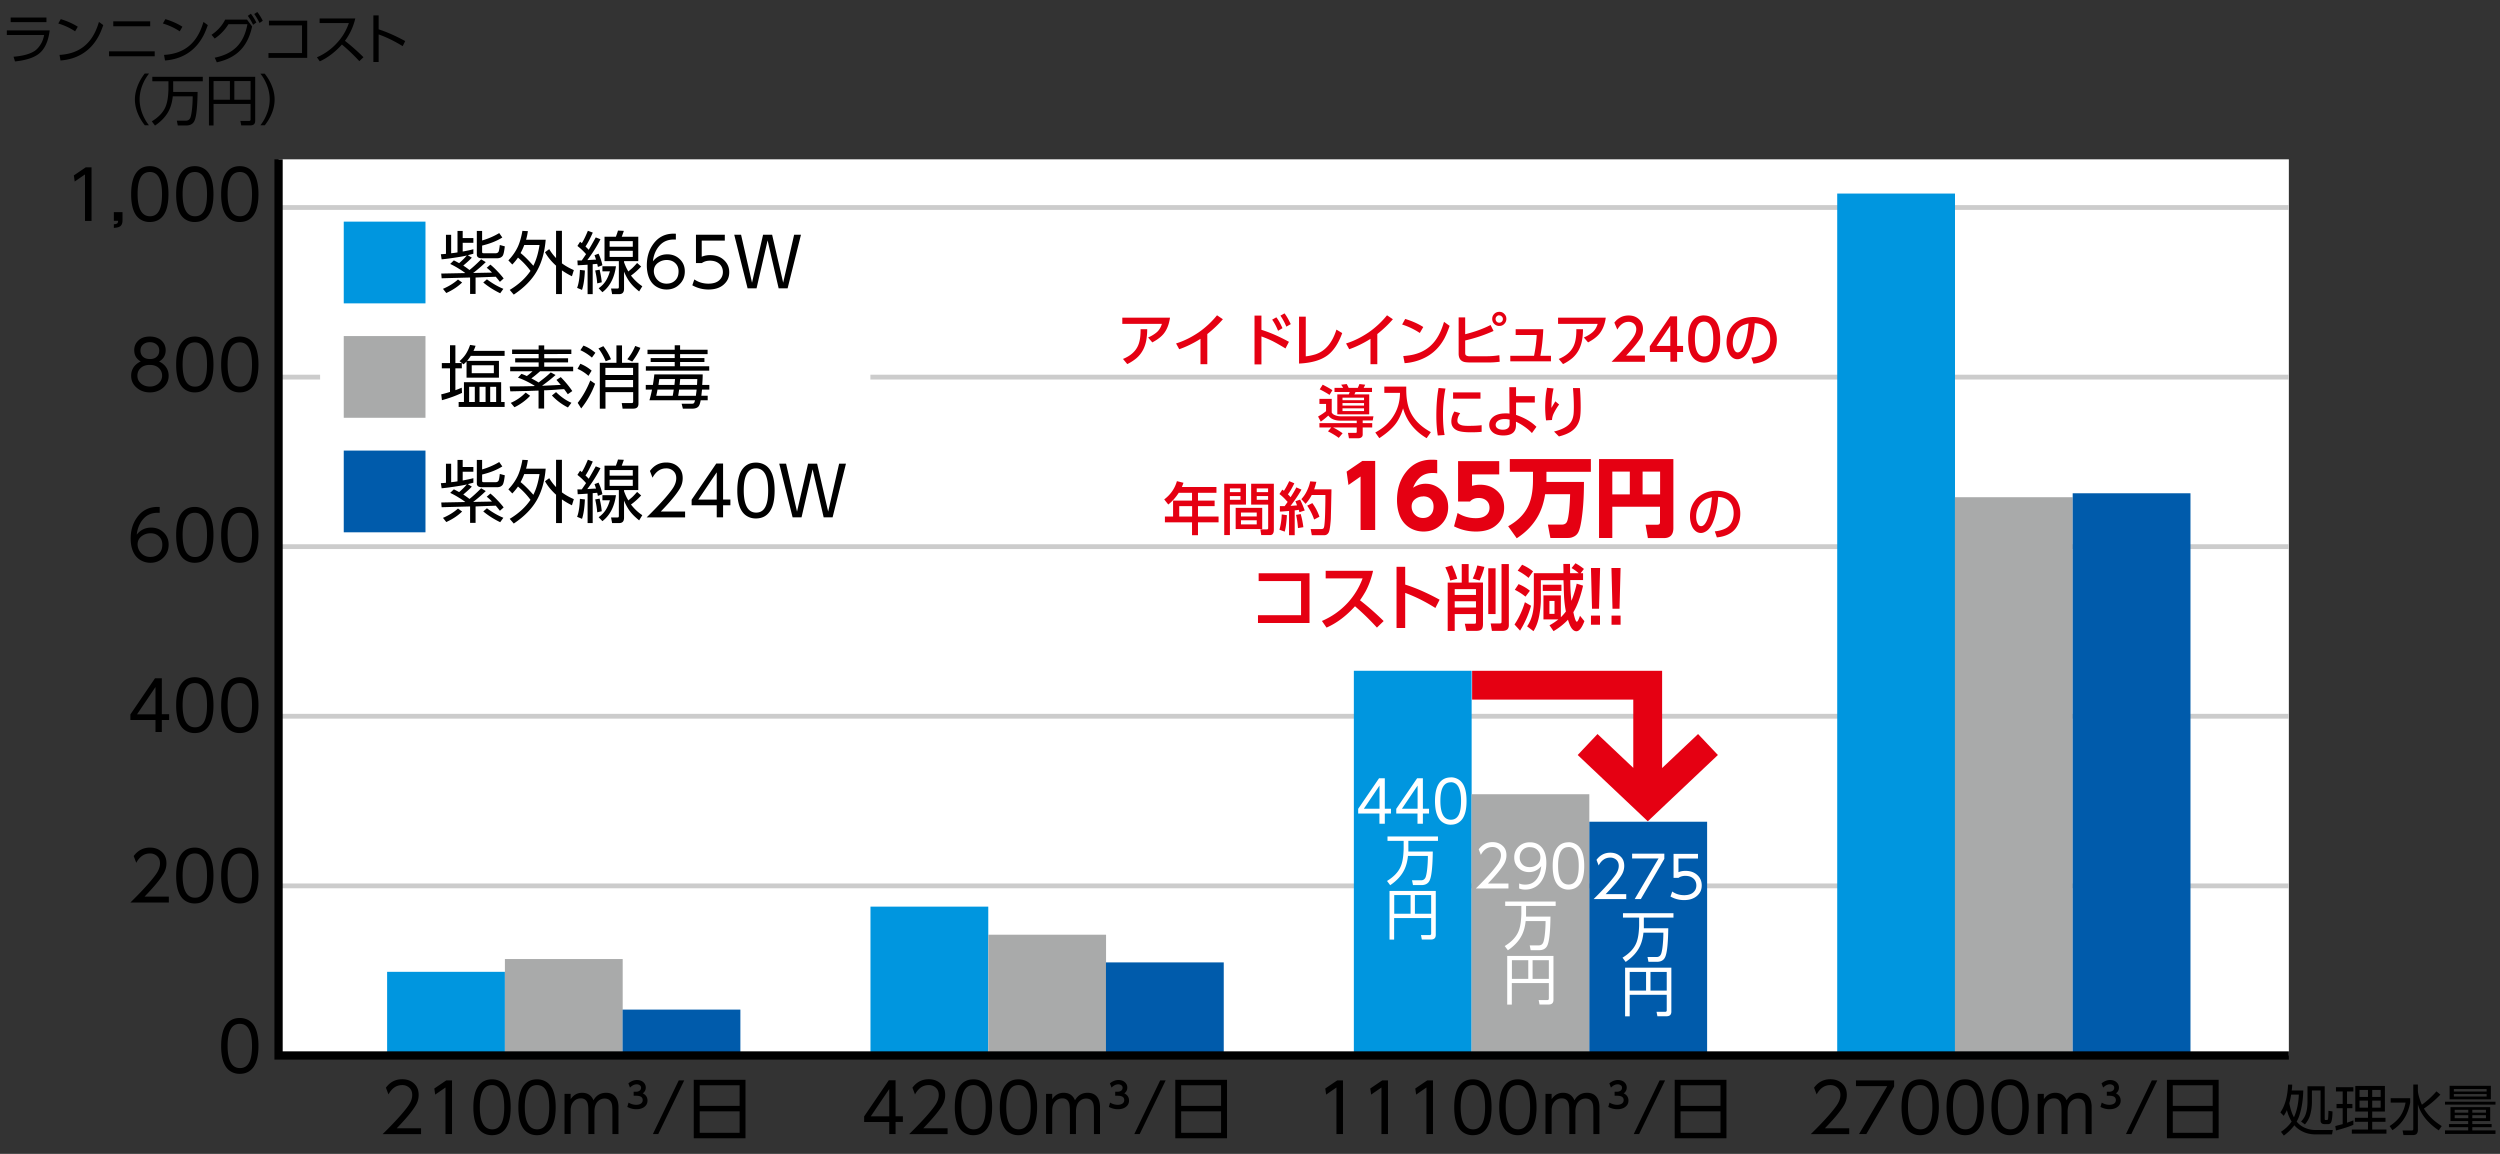 <svg xmlns="http://www.w3.org/2000/svg" id="a" viewBox="0 0 260 120"><rect x="0" y="0" width="260" height="120" fill="#333333" stroke="none"/><defs><style>.b{fill:#a9aaaa}.f{fill:#005bab}.g{fill:#fff}.h{fill:#0096df}.i{fill:#e50012}</style></defs><path d="M28.97 16.57h209.07v93.21H28.97z" class="g"/><path d="M28.97 21.58h209.07M28.97 39.22h209.07M28.97 56.85h209.07M28.97 74.49h209.07M28.97 92.13h209.07" style="stroke:#ccc;stroke-width:.5px;fill:none"/><path d="M140.8 69.76h12.25v40.01H140.8z" class="h"/><path d="M153.04 82.6h12.25v27.18h-12.25z" class="b"/><path d="M165.29 85.46h12.25v24.32h-12.25z" class="f"/><path d="M191.07 20.13h12.25v89.65h-12.25z" class="h"/><path d="M203.31 51.71h12.25v58.07h-12.25z" class="b"/><path d="M215.56 51.3h12.25v58.48h-12.25z" class="f"/><path d="M40.26 101.07h12.25v8.71H40.26z" class="h"/><path d="M52.51 99.74h12.25v10.04H52.51z" class="b"/><path d="M64.75 105H77v4.77H64.75z" class="f"/><path d="M90.53 94.29h12.25v15.48H90.53z" class="h"/><path d="M102.78 97.21h12.25v12.57h-12.25z" class="b"/><path d="M115.02 100.09h12.25v9.68h-12.25z" class="f"/><path d="m177.63 77.43-6.26 5.92-6.26-5.92m-12.01-6.17h18.26v12.43" style="fill:none;stroke:#e50012;stroke-width:3px"/><path d="M28.97 16.57v93.2h209.07" style="stroke:#000;stroke-width:.86px;fill:none"/><path d="M33.29 22.1h57.23v34.24H33.29z" class="g"/><path d="M116.72 33.04h4.96c-.1.69-.32 1.25-.66 1.67-.26.32-.65.62-1.18.9l-.44-.51c.38-.16.69-.36.93-.57.23-.21.4-.49.51-.85h-4.12v-.64Zm.52 4.83-.45-.54c.71-.29 1.21-.7 1.49-1.23.23-.42.34-1 .34-1.75v-.11h.69c0 .38-.03.71-.07.98-.12.85-.47 1.54-1.07 2.05-.28.23-.59.43-.94.6ZM125.56 34.73v3.15h-.71v-2.64c-.73.46-1.47.82-2.21 1.08l-.33-.6c.81-.25 1.59-.64 2.36-1.16a9.3 9.3 0 0 0 1.9-1.77l.61.41c-.47.54-1.01 1.06-1.62 1.54ZM131.19 34.3c.93.29 1.88.71 2.86 1.25l-.36.69c-.52-.32-.96-.57-1.33-.76-.35-.17-.74-.34-1.17-.49v2.91h-.72v-5.08h.72v1.48Zm1.12-1.06.43-.24c.22.28.43.66.64 1.13l-.46.27c-.16-.4-.36-.79-.61-1.15Zm.85-.41.43-.24c.21.26.42.64.65 1.12l-.46.26c-.17-.41-.38-.8-.62-1.15ZM135.8 32.91v4.15c.38-.04.71-.12 1.01-.21 1.03-.34 1.75-1.2 2.18-2.57l.6.36c-.38 1.06-.89 1.83-1.51 2.3-.69.52-1.68.81-2.98.87v-4.88h.7ZM143.24 34.73v3.15h-.71v-2.64c-.73.46-1.47.82-2.21 1.08l-.33-.6c.81-.25 1.59-.64 2.36-1.16a9.3 9.3 0 0 0 1.9-1.77l.61.41c-.47.54-1.01 1.06-1.62 1.54ZM146.14 33.17c.72.22 1.35.5 1.88.84l-.36.62a7.3 7.3 0 0 0-1.84-.88l.32-.58Zm-.06 4.59-.14-.73c.48-.04.9-.1 1.27-.21 1.1-.31 1.93-1 2.47-2.07.19-.36.35-.79.5-1.28l.58.42c-.17.5-.35.93-.54 1.3-.62 1.15-1.55 1.92-2.79 2.32-.43.14-.88.23-1.36.26ZM152.38 34.76c1-.25 1.88-.57 2.64-.96l.31.62c-.93.42-1.91.75-2.95.99v1.21c0 .14.01.23.04.28.05.08.16.13.33.15h1.85c.48 0 .92-.04 1.33-.11l.04.68c-.34.05-.76.08-1.24.08h-1.78c-.17 0-.35-.01-.52-.03-.48-.06-.73-.36-.73-.89v-3.77h.68v1.76Zm3.56-2.33c.21 0 .39.08.53.24.13.14.19.3.19.49 0 .22-.08.4-.24.55-.14.13-.3.19-.49.19a.72.72 0 0 1-.55-.24.71.71 0 0 1-.19-.5c0-.21.08-.39.24-.54.14-.13.31-.19.51-.19Zm-.02.36c-.11 0-.2.04-.28.13-.07.07-.1.16-.1.25 0 .11.04.21.12.29.07.07.16.1.26.1.11 0 .21-.04.28-.12.07-.07.1-.16.1-.26 0-.11-.04-.2-.13-.28a.354.354 0 0 0-.26-.1ZM160.19 37h1.11v.58h-4.23V37h2.47a14.658 14.658 0 0 0 .28-2.16h-2.19v-.6h2.87c-.04.98-.14 1.9-.3 2.76ZM162.04 33.04H167c-.1.69-.32 1.25-.66 1.67-.26.32-.65.62-1.18.9l-.44-.51c.38-.16.69-.36.93-.57.23-.21.4-.49.51-.85h-4.12v-.64Zm.52 4.83-.45-.54c.71-.29 1.21-.7 1.49-1.23.23-.42.34-1 .34-1.75v-.11h.69c0 .38-.03.71-.07.98-.12.85-.47 1.54-1.07 2.05-.28.23-.59.43-.94.6ZM167.89 33.56c.38-.5.88-.75 1.48-.75.49 0 .88.16 1.17.48.22.24.33.55.33.93 0 .33-.09.64-.26.94-.24.41-.74 1.02-1.49 1.82h1.95v.65h-3.47c.73-.73 1.29-1.34 1.7-1.82.3-.35.51-.63.63-.83.16-.26.24-.51.24-.74a.73.73 0 0 0-.26-.59.819.819 0 0 0-.54-.18c-.47 0-.86.27-1.17.81l-.3-.71ZM174.42 37.62h-.7v-1.01h-2.14v-.6l2.12-3.11h.72v3.08h.62v.63h-.62v1.01Zm-2.14-1.64h1.43v-2.12l-1.43 2.12ZM177.23 32.81c.33 0 .62.09.88.26.53.36.79 1.09.79 2.19 0 .81-.14 1.41-.42 1.82-.29.42-.71.63-1.26.63-.32 0-.6-.09-.86-.26-.53-.36-.79-1.09-.79-2.19 0-.81.14-1.42.42-1.83.29-.42.71-.63 1.24-.63Zm0 .64c-.64 0-.96.6-.96 1.79s.32 1.83.97 1.83.94-.6.94-1.81-.32-1.81-.96-1.81ZM182.36 37.83l-.22-.64c.44-.04.82-.15 1.13-.31.29-.15.5-.37.64-.67.12-.27.19-.57.19-.9 0-.43-.1-.79-.31-1.08-.28-.39-.71-.59-1.3-.62-.07 1.06-.26 1.94-.55 2.64-.18.43-.4.73-.67.91-.2.13-.39.2-.58.2-.27 0-.51-.12-.72-.37-.14-.16-.24-.38-.32-.67-.06-.22-.09-.46-.09-.7 0-.64.18-1.19.54-1.65.32-.41.75-.69 1.27-.86.3-.09.62-.14.97-.14.48 0 .91.09 1.29.28.39.19.69.49.89.89.18.36.27.76.27 1.19 0 .46-.09.87-.28 1.23-.37.73-1.09 1.15-2.16 1.26Zm-.51-4.19c-.28.07-.49.14-.63.21-.3.16-.55.39-.73.71-.19.33-.28.7-.28 1.1 0 .27.05.52.16.73.08.17.2.26.36.26.24 0 .47-.25.67-.75.18-.45.31-.98.38-1.57.02-.15.04-.38.07-.68ZM141.09 43.75h-1.62c-.34 0-.63-.05-.87-.16-.16-.07-.32-.2-.46-.37-.22.21-.48.42-.78.63l-.28-.53c.37-.21.64-.4.83-.56v-.75h-.69v-.53h1.28v1.42c.07.13.18.22.34.28.2.08.41.12.65.12h3.35l-.08.43h-1.04v.28h.99v.45h-.99v.72c0 .14-.04.23-.13.3-.09.07-.2.1-.32.1h-.98l-.1-.56h.82c.06 0 .09-.04.09-.12v-.44h-2.46c.26.12.6.32.99.6l-.4.48c-.33-.25-.71-.47-1.12-.68l.34-.4h-1.23v-.45h3.88v-.28Zm-3.52-3.74c.46.24.8.43 1 .57l-.3.49c-.27-.18-.6-.37-1.02-.58l.31-.48Zm1.21.33h.91c-.06-.11-.13-.22-.21-.33l.58-.07c.08.14.15.27.2.4h.95c.07-.15.13-.28.17-.4l.6.07c-.03.08-.09.19-.16.33h.87v.43h-1.72c-.03.09-.07.17-.12.25h1.55v2.07h-3.32v-2.07h1.19c.04-.09.08-.17.1-.25h-1.58v-.43Zm3.08 1.02h-2.24v.26h2.24v-.26Zm0 .56h-2.24v.26h2.24v-.26Zm0 .55h-2.24v.28h2.24v-.28ZM143.96 40.21h2.29v.32c0 .92.14 1.68.41 2.27.4.87 1.12 1.58 2.15 2.14l-.44.63c-1.25-.74-2.07-1.77-2.45-3.1-.22.7-.49 1.26-.82 1.67-.37.47-.92.94-1.65 1.43l-.42-.59c.87-.47 1.54-1.09 1.98-1.87.39-.67.58-1.42.59-2.25h-1.63v-.64ZM149.62 40.35l.71.06c-.17.82-.26 1.73-.26 2.71 0 .87.06 1.58.17 2.12l-.71.05c-.1-.62-.15-1.3-.15-2.05 0-1.1.08-2.06.23-2.88Zm1.64 2.45.6.17c-.19.26-.29.52-.29.78 0 .14.05.25.15.33.11.09.25.14.4.17.17.03.37.04.58.04.53 0 .99-.02 1.39-.07v.69c-.38.04-.75.05-1.12.05-.63 0-1.08-.06-1.37-.17-.44-.18-.66-.5-.66-.96 0-.33.1-.67.31-1.03Zm-.14-1.99h2.85v.65h-2.85v-.65ZM157.67 41.85v1.3c.9.31 1.6.72 2.12 1.24l-.47.65c-.2-.22-.45-.44-.75-.65-.31-.22-.61-.4-.91-.53v.34c.01.73-.43 1.09-1.31 1.09-.45 0-.81-.1-1.07-.3-.26-.21-.4-.48-.4-.81 0-.3.12-.56.35-.77.25-.23.62-.37 1.1-.41.09 0 .18-.01.27-.01.11 0 .24 0 .39.03l-.02-2.75h.7v.93h1.95v.66h-1.95Zm-.67 1.79c-.18-.04-.34-.06-.49-.06-.35 0-.61.08-.79.24-.11.1-.17.23-.17.37 0 .16.08.29.23.38.13.08.3.12.52.12.28 0 .48-.08.6-.24.07-.09.1-.2.1-.33v-.48ZM160.88 40.33l.69.07c-.15.67-.22 1.34-.22 2.02l.1-.17c.12-.21.23-.38.31-.51l.39.33c-.21.28-.39.58-.55.9-.12.24-.18.48-.19.71l-.62.04a10.546 10.546 0 0 1 .1-3.38Zm2.72.03h.71c.06.72.08 1.38.08 2 0 .52-.03.91-.09 1.18-.14.61-.47 1.07-.99 1.39-.3.18-.7.34-1.18.46l-.51-.51c.76-.19 1.3-.45 1.62-.81.21-.23.34-.53.4-.92.03-.2.04-.5.04-.88 0-.56-.03-1.2-.09-1.91ZM122.91 50.65h3.6v.6h-1.92v.81h1.73v.58h-1.73v1.08h2.14v.6h-2.14v1.34h-.62v-1.34h-2.82v-.6h.85v-1.66h1.97v-.81h-1.38c-.31.48-.67.89-1.09 1.22l-.42-.53c.66-.5 1.1-1.13 1.32-1.9l.68.17c-.06.18-.12.33-.17.45Zm1.07 1.99h-1.34v1.08h1.34v-1.08ZM127.32 50.31h2.26v2.17h-1.67v3.17h-.59v-5.34Zm1.69.48h-1.1v.39h1.1v-.39Zm0 .8h-1.1v.39h1.1v-.39Zm2.26 1.23v2.2h-2.76v-2.2h2.76Zm-.57.48h-1.64v.41h1.64v-.41Zm0 .81h-1.64v.43h1.64v-.43Zm1.18-1.63h-1.76v-2.17h2.36v4.78c0 .37-.13.56-.4.56h-.91l-.09-.59h.67c.09 0 .14-.05.14-.14v-2.43Zm0-1.69h-1.18v.39h1.18v-.39Zm0 .8h-1.18v.39h1.18v-.39ZM133.89 52.18c-.27-.32-.55-.59-.83-.8l.3-.46s.07.06.17.12c.19-.28.37-.62.55-1l.53.22c-.08.18-.19.39-.33.64-.13.22-.24.39-.34.51.08.07.17.17.28.3.25-.38.45-.72.6-1.02l.53.23c-.23.43-.6 1-1.13 1.69.22-.01.45-.03.67-.05-.05-.15-.11-.29-.17-.43l.49-.17c.07.12.15.3.26.56.11.27.18.46.22.57l-.55.18c-.02-.08-.04-.16-.07-.25-.09.02-.23.04-.42.06v2.58h-.59v-2.52l-.77.06h-.18v-.56h.49c.12-.16.23-.32.33-.46Zm-.28 3.11-.55-.2c.14-.48.22-1.01.24-1.59l.54.08c-.04.7-.11 1.27-.23 1.71Zm1.93-.46-.55.09c-.03-.44-.09-.9-.2-1.37l.48-.09c.13.43.22.89.28 1.37Zm1.14-3.94h1.79v.19c-.03 1.47-.05 2.35-.06 2.65 0 .29-.03.58-.06.86-.04.36-.09.61-.15.75-.1.21-.26.32-.46.32h-1.31l-.12-.64h1.08c.12 0 .2-.02.24-.06.05-.05.09-.17.11-.38.04-.33.07-.85.08-1.56.02-.69.02-1.14.02-1.33v-.21h-1.42c-.18.35-.4.66-.64.92l-.44-.49c.23-.25.44-.55.61-.92.14-.3.25-.61.31-.93l.64.05c-.07.29-.14.55-.23.79Zm-.2 1.43c.32.43.57.91.74 1.42l-.55.29a6.05 6.05 0 0 0-.72-1.44l.54-.27ZM140.05 49.05l1.63-1.11h1.34v7.18h-1.52v-5.56l-1.26.88-.19-1.39ZM149.45 49.22c-.18-.02-.33-.03-.44-.03-.59 0-1.07.18-1.43.55-.25.25-.46.58-.62.99.41-.28.84-.42 1.29-.42.62 0 1.16.21 1.61.63.5.46.75 1.06.75 1.8s-.25 1.34-.74 1.82-1.1.72-1.82.72c-.56 0-1.06-.15-1.51-.44-.45-.3-.78-.72-.99-1.27-.17-.46-.26-.98-.26-1.55 0-1.16.31-2.13.93-2.92.67-.86 1.56-1.29 2.67-1.29.15 0 .34 0 .58.03v1.39Zm-1.44 2.41c-.31 0-.58.09-.82.27-.26.2-.38.45-.38.77 0 .36.13.66.38.89.22.21.49.31.81.31s.59-.1.78-.31c.21-.21.31-.51.31-.88 0-.3-.08-.54-.24-.72-.2-.23-.48-.34-.84-.34ZM155.92 47.95v1.39h-2.83v1.19c.3-.08.57-.12.83-.12.67 0 1.24.19 1.7.58.54.44.81 1.04.81 1.8s-.26 1.34-.79 1.8c-.51.46-1.23.69-2.14.69-.8 0-1.56-.18-2.28-.54l.37-1.39c.58.36 1.21.54 1.9.54.46 0 .82-.1 1.06-.3.24-.19.36-.46.36-.78s-.11-.57-.32-.75c-.21-.18-.47-.27-.81-.27-.38 0-.68.12-.9.37h-1.24v-4.2h4.26ZM160.69 51.41c-.12.78-.33 1.46-.63 2.06-.5.99-1.27 1.83-2.32 2.51l-.89-1.25c.96-.54 1.64-1.21 2.04-2.01.36-.71.54-1.64.54-2.79v-.86h-2.41v-1.33h8.43v1.33h-4.62v1.05h3.9c0 1.23-.05 2.31-.16 3.23-.11.99-.25 1.66-.42 1.99-.12.24-.31.41-.57.51-.15.07-.32.1-.51.1h-1.83l-.26-1.39h1.44c.24 0 .41-.08.51-.24.11-.17.2-.61.27-1.32.05-.52.08-1.05.09-1.6h-2.59ZM172.65 52.7h-4.97v3.25h-1.38v-8.21h7.73v7.18c0 .69-.33 1.04-.98 1.04h-1.67l-.24-1.39h1.22c.09 0 .16-.02.21-.05.04-.04.07-.11.07-.22v-1.59Zm-4.97-3.65v2.37h1.82v-2.37h-1.82Zm3.15 0v2.37h1.82v-2.37h-1.82ZM178.56 55.9l-.22-.64c.44-.04.82-.15 1.13-.31.29-.15.5-.37.64-.67.12-.27.19-.57.19-.9 0-.43-.1-.79-.31-1.08-.28-.39-.71-.59-1.3-.62-.07 1.06-.26 1.94-.55 2.64-.18.43-.4.73-.67.91-.2.13-.39.2-.58.2-.27 0-.51-.12-.72-.37-.14-.16-.24-.38-.32-.67-.06-.22-.09-.46-.09-.7 0-.64.18-1.19.54-1.65.32-.41.75-.69 1.27-.86.3-.09.62-.14.97-.14.48 0 .91.09 1.29.28.39.19.69.49.89.89.18.36.27.76.27 1.19 0 .46-.09.87-.28 1.23-.37.73-1.09 1.15-2.16 1.26Zm-.52-4.19c-.28.07-.49.14-.63.21-.3.16-.55.39-.73.71-.19.33-.28.7-.28 1.1 0 .27.05.52.16.73.08.17.2.26.36.26.24 0 .47-.25.67-.75.18-.45.31-.98.38-1.57.02-.15.04-.38.07-.68ZM130.9 59.62h5.29v5.17h-5.36v-.81h4.48v-3.55h-4.41v-.81ZM141.43 62.42c.85.66 1.67 1.38 2.47 2.17l-.7.68a26.95 26.95 0 0 0-2.28-2.22c-.92 1.02-1.91 1.76-2.96 2.22l-.48-.69a7.802 7.802 0 0 0 2.71-1.92 7.67 7.67 0 0 0 1.52-2.51h-3.84v-.79h4.93c-.18.8-.44 1.52-.78 2.15-.16.28-.35.59-.59.93ZM146.15 60.8c1.12.35 2.31.88 3.57 1.57l-.44.86c-1.04-.66-2.08-1.18-3.14-1.57v3.65h-.9v-6.36h.9v1.84ZM151.02 58.81c.19.39.37.85.53 1.38l-.73.19c-.1-.43-.27-.89-.51-1.38l.71-.2Zm.99-.15h.73v1.92h1.49v4.29c0 .29-.05.49-.16.59-.11.1-.29.15-.55.15h-1.02l-.16-.74h.92c.12 0 .19-.01.21-.04.02-.02.03-.06.03-.12v-.85h-2.21v1.76h-.73v-5.03h1.46v-1.92Zm1.49 2.61h-2.21v.6h2.21v-.6Zm0 1.26h-2.21v.65h2.21v-.65Zm.88-3.58c-.13.51-.3.98-.5 1.42l-.72-.2c.17-.33.33-.78.48-1.36l.74.15Zm1.16.15v4.76h-.76V59.1h.76Zm.63-.44h.75v6.36c0 .39-.22.59-.67.59h-1.09l-.13-.77h.89c.12 0 .19-.02.21-.05.02-.03.03-.08.03-.17v-5.96ZM158.08 65.58l-.57-.63c.45-.67.81-1.44 1.08-2.32l.64.37c-.26.91-.64 1.77-1.14 2.58Zm-.14-4.83c.44.18.83.41 1.17.69l-.46.61c-.36-.29-.72-.52-1.11-.71l.39-.59Zm.36-2.02c.44.2.82.43 1.14.69l-.47.68c-.33-.28-.7-.53-1.13-.75l.46-.62Zm4.55 4.84c-.1-.51-.16-1.02-.19-1.55 0-.12-.02-.4-.03-.84 0-.19-.01-.47-.03-.84h-2.35v2.02c0 .45-.05.97-.15 1.55-.12.71-.33 1.29-.62 1.73l-.66-.5c.47-.68.7-1.54.7-2.59v-2.94h3.08v-.4l-.01-.4v-.16h.69v.16l.01.4v.4h.89c-.23-.2-.47-.38-.74-.53l.41-.5c.3.16.6.36.88.59l-.34.44h.25v.72h-1.33c0 .75.04 1.47.12 2.16.21-.51.4-1.11.55-1.79l.66.21c-.27 1.18-.61 2.1-1.01 2.76.14.66.26.99.36.99.08 0 .19-.21.33-.62l.46.56c-.27.7-.54 1.05-.83 1.05-.26 0-.49-.21-.68-.64-.06-.14-.13-.32-.2-.56-.41.44-.91.84-1.5 1.19l-.42-.61c.34-.18.64-.39.92-.61h-1.55v-2.5h1.81v2.27c.21-.2.39-.41.53-.61Zm-2.4-2.76h1.94v.65h-1.94v-.65Zm1.22 1.69h-.53v1.34h.53V62.5ZM165.46 59.07h.95l-.11 4.24h-.73l-.11-4.24Zm0 5.9v-.95h.94v.95h-.94ZM167.59 59.07h.95l-.11 4.24h-.73l-.11-4.24Zm.01 5.9v-.95h.94v.95h-.94Z" class="i"/><path d="M.71 3.16h4.46c-.15 1.19-.55 2.03-1.22 2.5-.52.37-1.32.62-2.39.73l-.15-.49c.97-.08 1.7-.28 2.19-.6.28-.19.51-.47.71-.83.13-.25.22-.52.28-.83H.71v-.47Zm.4-1.34h3.72v.48H1.11v-.48ZM6.32 1.99c.66.2 1.25.46 1.77.79l-.28.48c-.5-.34-1.08-.61-1.75-.82l.26-.45Zm-.03 4.29-.1-.57c1.06-.06 1.93-.37 2.61-.94.54-.45.96-1.06 1.27-1.85.07-.17.14-.38.22-.64l.45.33c-.17.49-.34.9-.53 1.23-.62 1.11-1.51 1.85-2.68 2.22-.39.12-.8.2-1.24.23ZM11.34 5.34h4.75v.51h-4.75v-.51Zm.44-3.12h3.84v.51h-3.84v-.51ZM17.2 1.99c.66.2 1.25.46 1.77.79l-.28.48c-.5-.34-1.08-.61-1.75-.82l.26-.45Zm-.04 4.29-.1-.57c1.06-.06 1.93-.37 2.61-.94.54-.45.96-1.06 1.27-1.85.07-.17.14-.38.22-.64l.45.33c-.17.49-.34.9-.53 1.23-.62 1.11-1.51 1.85-2.68 2.22-.39.12-.8.2-1.24.23ZM26.22 2.75c-.21.98-.58 1.76-1.1 2.34-.61.69-1.47 1.15-2.57 1.39L22.33 6c.98-.2 1.75-.58 2.3-1.14.55-.56.92-1.34 1.1-2.34h-1.97a4.97 4.97 0 0 1-1.43 1.49L22 3.62c.63-.43 1.1-.95 1.42-1.58h2.27l.52.7Zm-.45-1.1.32-.22c.2.25.39.56.57.91l-.34.24c-.16-.35-.35-.66-.55-.93Zm.67-.19.32-.21c.19.24.38.54.57.91l-.34.23c-.17-.35-.35-.66-.55-.93ZM27.97 2.15h3.98v3.87h-4.03v-.5h3.49V2.64h-3.44v-.49ZM35.88 4.25c.72.57 1.36 1.14 1.92 1.7l-.43.41a20.16 20.16 0 0 0-1.81-1.73c-.7.78-1.47 1.37-2.3 1.75l-.3-.42a6.03 6.03 0 0 0 2.12-1.53c.44-.48.78-1.01 1.02-1.57.06-.13.12-.29.18-.46h-3.04v-.48h3.71c-.2.85-.56 1.63-1.08 2.33ZM39.38 3.05c.81.26 1.73.66 2.76 1.22l-.26.53c-.88-.54-1.71-.94-2.5-1.22v2.87h-.55V1.6h.55v1.45ZM15.06 13.03c-.21-.27-.39-.54-.53-.81-.34-.65-.5-1.28-.5-1.88 0-.43.09-.89.27-1.37.18-.47.43-.91.75-1.32h.45c-.22.29-.41.58-.55.88-.29.61-.43 1.21-.43 1.81 0 .7.19 1.39.56 2.07.11.2.24.4.41.62h-.45ZM18.01 9.56h2.54c-.02 1.6-.13 2.6-.33 3.01-.15.32-.44.48-.86.48h-.87l-.1-.5h.94c.24 0 .41-.12.49-.37.09-.28.16-.77.2-1.45.01-.21.02-.45.02-.71h-2.07c-.06.55-.18 1.01-.36 1.39-.29.62-.78 1.17-1.49 1.65l-.33-.44c.67-.41 1.13-.88 1.38-1.41.18-.38.29-.88.33-1.53.01-.16.02-.3.02-.42v-.81h-1.68v-.46h5.25v.46h-3.08V9.56ZM26.54 7.99v4.57c0 .32-.17.48-.5.48h-.95l-.09-.46h.89c.11 0 .17-.05.17-.15v-1.62h-3.85v2.24h-.48V7.99h4.81Zm-4.33.44v1.94h1.7V8.43h-1.7Zm2.16 0v1.94h1.69V8.43h-1.69ZM27.53 13.03h-.45c.22-.29.41-.58.54-.88.29-.61.43-1.21.43-1.81 0-.7-.19-1.39-.56-2.07-.11-.2-.24-.4-.41-.61h.45c.21.27.39.54.53.81.34.65.5 1.28.5 1.88 0 .7-.21 1.41-.64 2.13-.11.18-.24.37-.39.56ZM48.83 28.08c.35-.28.76-.65 1.21-1.11l.48.29c-.45.44-.89.81-1.31 1.13l1.96-.04c-.19-.2-.38-.37-.55-.5l.38-.33c.21.17.46.4.75.71.27.28.48.53.63.73l-.39.35c-.12-.16-.27-.34-.43-.53l-2.1.08v1.71h-.57v-1.71l-2.96.08-.04-.49 2.48-.05h.02c-.14-.12-.36-.27-.66-.45a8.32 8.32 0 0 0-.91-.5l.38-.37c.17.08.35.18.55.29.32-.28.59-.55.8-.8-.25.06-.56.12-.95.18-.63.1-1.19.18-1.67.22l-.08-.53c.24-.01.42-.03.53-.04v-1.98h.54v1.92c.28-.03.5-.06.66-.09v-2.23h.54v.74h1.11v.49h-1.11v.91c.45-.08.82-.16 1.11-.24v.47c-.23.06-.42.11-.58.15l.42.26c-.2.22-.5.49-.89.82.23.15.44.3.63.45Zm-2.41 2.4-.35-.44c.62-.27 1.14-.59 1.56-.97l.43.31c-.42.41-.96.78-1.64 1.09Zm3.16-6.46h.56v.99c.62-.18 1.21-.43 1.78-.77l.32.46c-.57.36-1.27.64-2.1.84v.64c0 .07.01.11.04.13.02.02.09.03.2.03h1.15c.17 0 .29-.07.34-.21.03-.09.07-.3.11-.65l.52.14c-.06.52-.13.85-.22.98-.12.17-.31.26-.59.26h-1.57c-.35 0-.53-.13-.53-.39v-2.44Zm2.77 6.02-.33.46c-.66-.32-1.24-.69-1.76-1.12l.38-.33c.56.42 1.13.75 1.71.99ZM55.17 28.17c-.36-.49-.79-.95-1.3-1.38-.17.25-.37.49-.59.72l-.41-.43c.43-.45.76-.93 1-1.45.2-.45.35-.99.46-1.62l.57.03c-.05.33-.11.63-.19.89h2.04c-.1 1.28-.41 2.36-.91 3.25-.52.92-1.33 1.74-2.41 2.46l-.42-.49c.92-.55 1.64-1.21 2.17-1.99Zm.3-.53c.31-.62.52-1.35.64-2.16h-1.59c-.09.26-.22.54-.38.84.38.3.82.74 1.33 1.32Zm2.96-.26c.35.26.76.5 1.25.71l-.2.64c-.37-.18-.72-.39-1.04-.61v2.46h-.61v-2.95c-.49-.44-.87-.9-1.15-1.4l.44-.32c.2.34.44.65.71.93V24h.61v3.38ZM60.83 28.13c-.04.84-.13 1.51-.3 2.02l-.51-.21c.16-.42.26-1.04.29-1.87l.51.06Zm.4-2.16c.18-.3.42-.73.73-1.28l.49.19c-.38.75-.84 1.47-1.37 2.17h.07l.42-.03.42-.02c-.05-.15-.1-.3-.16-.46l.42-.16c.18.4.32.8.4 1.21l-.47.17c-.02-.12-.05-.22-.07-.32l-.47.04v3.11h-.53v-3.06c-.42.03-.77.05-1.03.06l-.03-.5H60.5c.18-.25.33-.48.45-.66-.25-.29-.55-.58-.9-.85l.28-.44.16.13.02.02c.19-.3.4-.73.63-1.29l.51.19c-.27.62-.53 1.1-.76 1.45.15.14.26.25.34.35Zm1.13 2.08c.13.56.2 1 .22 1.31l-.47.11c-.02-.36-.09-.81-.21-1.34l.45-.08Zm1.7-.36c-.17 1.22-.64 2.11-1.41 2.7l-.39-.41c.32-.23.57-.49.75-.78.17-.27.31-.6.42-.98h-.78v-.53h1.41Zm1.27.56c.22-.19.35-.3.41-.35.13-.12.3-.3.52-.55l.42.37c-.35.37-.7.69-1.06.94.35.45.74.82 1.18 1.11l-.33.54c-.33-.27-.61-.53-.81-.77-.3-.35-.55-.78-.76-1.29v1.78c0 .38-.17.56-.51.56h-.73l-.11-.58h.6c.08 0 .13 0 .17-.03.03-.02.04-.07.04-.16v-2.66h-1.49v-2.54h1.18c.07-.18.15-.39.22-.64l.61.03c-.06.18-.13.38-.22.61h1.72v2.54H64.9v.11c.13.37.28.69.45.97Zm.48-3.17H63.4v.58h2.41v-.58Zm0 1H63.4v.64h2.41v-.64ZM70.3 24.91h-.21c-.6 0-1.08.19-1.45.58-.41.43-.66 1-.74 1.69.39-.49.89-.73 1.5-.73.5 0 .93.16 1.27.48.37.34.55.77.55 1.3s-.18.98-.55 1.34c-.36.36-.81.54-1.35.54-.4 0-.77-.11-1.11-.33-.33-.22-.57-.53-.73-.94-.14-.37-.21-.78-.21-1.24 0-.82.2-1.53.6-2.12.53-.79 1.26-1.18 2.19-1.18.07 0 .14 0 .23.01v.61Zm-.96 2.13c-.32 0-.61.09-.87.27-.32.22-.47.52-.47.89 0 .22.06.44.17.63.1.19.25.34.42.46.22.14.46.21.73.21.37 0 .67-.11.9-.34.24-.23.35-.54.35-.94 0-.33-.1-.61-.31-.82-.23-.24-.54-.36-.92-.36ZM75.38 24.41v.61h-2.4v1.68c.27-.11.56-.17.87-.17.56 0 1.02.15 1.38.46.4.34.61.78.61 1.32s-.19.94-.57 1.28c-.39.35-.92.52-1.59.52-.6 0-1.16-.15-1.68-.44l.21-.61c.42.29.91.44 1.46.44.5 0 .88-.12 1.14-.36.24-.22.37-.51.37-.85s-.13-.66-.4-.88c-.25-.2-.56-.3-.95-.3-.32 0-.6.08-.84.25h-.61v-2.95h3.01ZM79.83 25l-1.15 4.99h-.93l-1.39-5.58h.71l1.14 4.99 1.15-4.99h.94l1.15 4.99 1.14-4.99h.71l-1.39 5.58h-.93L79.83 25ZM48.83 51.89c.35-.28.76-.65 1.21-1.11l.48.29c-.45.44-.89.81-1.31 1.13l1.96-.04c-.19-.2-.38-.37-.55-.5l.38-.33c.21.17.46.4.75.71.27.28.48.53.63.73l-.39.35c-.12-.16-.27-.34-.43-.53l-2.1.08v1.71h-.57v-1.71l-2.96.08-.04-.49 2.48-.05h.02c-.14-.12-.36-.27-.66-.45a8.32 8.32 0 0 0-.91-.5l.38-.37c.17.08.35.18.55.29.32-.28.59-.55.8-.8-.25.06-.56.12-.95.18-.63.1-1.19.18-1.67.22l-.08-.53c.24-.01.42-.03.53-.04v-1.98h.54v1.92c.28-.03.5-.06.66-.09v-2.23h.54v.74h1.11v.49h-1.11v.91c.45-.08.82-.16 1.11-.24v.47c-.23.06-.42.11-.58.15l.42.26c-.2.22-.5.49-.89.82.23.15.44.3.63.45Zm-2.41 2.41-.35-.44c.62-.27 1.14-.59 1.56-.97l.43.31c-.42.41-.96.78-1.64 1.09Zm3.16-6.47h.56v.99c.62-.18 1.21-.43 1.78-.77l.32.46c-.57.36-1.27.64-2.1.84v.64c0 .07.01.11.04.13.02.02.09.03.2.03h1.15c.17 0 .29-.07.34-.21.03-.09.07-.3.11-.65l.52.14c-.06.52-.13.85-.22.98-.12.17-.31.26-.59.26h-1.57c-.35 0-.53-.13-.53-.39v-2.44Zm2.77 6.02-.33.46c-.66-.32-1.24-.69-1.76-1.12l.38-.33c.56.42 1.13.75 1.71.99ZM55.17 51.98c-.36-.49-.79-.95-1.3-1.38-.17.25-.37.49-.59.72l-.41-.43c.43-.45.76-.93 1-1.45.2-.45.35-.99.46-1.62l.57.03c-.05.33-.11.63-.19.89h2.04c-.1 1.28-.41 2.36-.91 3.25-.52.92-1.33 1.74-2.41 2.46l-.42-.49c.92-.55 1.64-1.21 2.17-1.99Zm.3-.52c.31-.62.52-1.35.64-2.16h-1.59c-.09.26-.22.54-.38.84.38.3.82.74 1.33 1.32Zm2.96-.26c.35.26.76.5 1.25.71l-.2.64c-.37-.18-.72-.39-1.04-.61v2.46h-.61v-2.95c-.49-.44-.87-.9-1.15-1.4l.44-.32c.2.34.44.65.71.93v-2.84h.61v3.38ZM60.83 51.94c-.04.84-.13 1.51-.3 2.02l-.51-.21c.16-.42.26-1.04.29-1.87l.51.06Zm.4-2.16c.18-.3.42-.73.73-1.28l.49.19c-.38.75-.84 1.47-1.37 2.17h.07l.42-.03.42-.02c-.05-.15-.1-.3-.16-.46l.42-.16c.18.4.32.8.4 1.21l-.47.17c-.02-.12-.05-.22-.07-.32l-.47.04v3.11h-.53v-3.06c-.42.03-.77.05-1.03.06l-.03-.5H60.5c.18-.25.33-.48.45-.66-.25-.29-.55-.58-.9-.85l.28-.44.16.13.02.02c.19-.3.4-.73.63-1.29l.51.19c-.27.62-.53 1.1-.76 1.45.15.14.26.25.34.35Zm1.13 2.08c.13.56.2 1 .22 1.31l-.47.11c-.02-.36-.09-.81-.21-1.34l.45-.08Zm1.7-.36c-.17 1.22-.64 2.11-1.41 2.7l-.39-.41c.32-.23.57-.49.75-.78.17-.27.31-.6.42-.98h-.78v-.53h1.41Zm1.27.56c.22-.19.35-.3.41-.35.13-.12.3-.3.52-.55l.42.37c-.35.37-.7.69-1.06.94.35.45.74.82 1.18 1.11l-.33.54c-.33-.27-.61-.53-.81-.77-.3-.35-.55-.78-.76-1.29v1.78c0 .38-.17.56-.51.56h-.73l-.11-.58h.6c.08 0 .13 0 .17-.03.03-.02.04-.07.04-.16v-2.66h-1.49v-2.54h1.18c.07-.18.15-.39.22-.64l.61.03c-.06.18-.13.38-.22.61h1.72v2.54H64.9v.11c.13.37.28.69.45.97Zm.48-3.17H63.4v.58h2.41v-.58Zm0 1H63.4v.64h2.41v-.64ZM67.6 48.97c.43-.58.99-.87 1.69-.87.56 0 1.01.19 1.34.56.25.27.37.63.37 1.07 0 .39-.1.75-.31 1.1-.33.56-.98 1.35-1.97 2.37h2.53v.61h-4c.82-.8 1.48-1.5 1.99-2.09.37-.43.63-.77.78-1.01.21-.34.31-.66.31-.98 0-.33-.11-.59-.34-.78a1.07 1.07 0 0 0-.71-.24c-.59 0-1.06.32-1.42.97l-.27-.71ZM75.21 53.8h-.67v-1.25h-2.61v-.58l2.56-3.76h.71v3.74h.76v.6h-.76v1.25Zm-2.59-1.84h1.92v-2.84l-1.92 2.84ZM78.62 48.11c.38 0 .72.1 1.02.3.61.42.92 1.29.92 2.61 0 .97-.17 1.69-.5 2.17-.34.49-.82.73-1.46.73-.37 0-.7-.1-1-.3-.61-.42-.92-1.28-.92-2.6 0-.97.17-1.7.5-2.18.34-.49.82-.73 1.44-.73Zm0 .6c-.85 0-1.27.76-1.27 2.28s.43 2.32 1.29 2.32 1.25-.77 1.25-2.3-.42-2.3-1.27-2.3ZM84.51 48.81l-1.15 4.99h-.93l-1.39-5.58h.71l1.14 4.99 1.15-4.99h.94l1.15 4.99 1.14-4.99h.71l-1.39 5.58h-.93l-1.15-4.99ZM47.36 40.58c.21-.07.42-.16.66-.26l.03.54c-.66.31-1.35.56-2.09.76l-.07-.61c.29-.06.59-.15.91-.25v-2.45h-.85v-.55h.85v-1.85h.56v1.85h.67v.55h-.67v2.26Zm4.76-.83v2.06h.36v.51H47.7v-.51h.55v-2.06h3.87Zm-3.17-2.72c-.13.2-.26.37-.37.5h3.31v1.75h-3.37v-1.69c-.09.1-.2.2-.31.3l-.42-.33c.29-.26.52-.52.68-.78.16-.25.3-.56.42-.91l.57.09c-.07.21-.14.38-.22.53h3.24v.52h-3.53Zm.43 3.2h-.59v1.58h.59v-1.58Zm1.98-2.24h-2.3v.82h2.3v-.82Zm-.86 2.24h-.63v1.58h.63v-1.58Zm1.1 0h-.62v1.58h.62v-1.58ZM56.02 39.78s.16-.13.33-.26c.36-.27.67-.54.93-.79l.5.27c-.39.35-.86.73-1.41 1.12.17 0 .82-.04 1.95-.09-.11-.13-.26-.31-.45-.52l.45-.29c.47.48.87.96 1.2 1.45l-.47.33c-.11-.17-.24-.34-.38-.53-.38.02-.66.04-.85.06-.46.03-.81.05-1.04.06h-.19v1.9h-.58v-1.87l-.57.02-.57.02-1.67.04h-.13l-.06-.51c1.1 0 1.85-.02 2.25-.03h.15l.15-.01.05-.03c-.65-.39-1.23-.67-1.74-.84l.36-.4c.2.07.39.15.56.23.23-.17.43-.34.6-.5h-2.33v-.47h2.96v-.45h-2.44v-.43h2.44v-.44h-2.76v-.47h2.76v-.43h.58v.43h2.82v.47H56.6v.44h2.48v.43H56.6v.45h3.01v.47h-3.44c-.34.3-.64.55-.91.74.34.18.6.33.78.44Zm-2.52 2.57-.38-.45a4.91 4.91 0 0 0 1.55-1.07l.46.33c-.18.21-.43.43-.74.66-.32.23-.61.41-.89.53Zm5.57.03a5.84 5.84 0 0 1-1.67-1.25l.43-.35c.52.51 1.06.88 1.6 1.11l-.36.48ZM60.35 37.83c.45.18.84.42 1.18.72l-.33.54a4.06 4.06 0 0 0-1.14-.73l.29-.52Zm.09 4.64-.36-.57c.52-.67.96-1.45 1.31-2.33l.5.34c-.36.97-.85 1.82-1.44 2.56Zm.23-6.53c.42.15.83.4 1.25.75l-.36.5a4.93 4.93 0 0 0-1.2-.77l.32-.48Zm2.07.05c.33.43.6.88.8 1.37l-.55.21a5.62 5.62 0 0 0-.75-1.33l.51-.24Zm1.93 1.74h1.73v4.25c0 .2-.06.34-.17.42-.09.07-.23.1-.42.1h-1.06l-.09-.58h.98c.08 0 .14 0 .17-.04.03-.03.04-.08.04-.17v-.93h-2.88v1.72h-.59v-4.77h1.73v-1.81h.58v1.81Zm1.17.53h-2.88V39h2.88v-.74Zm0 1.26h-2.88v.75h2.88v-.75Zm.76-3.34c-.21.48-.49.96-.85 1.42l-.51-.24c.35-.43.62-.89.82-1.38l.55.2ZM67.34 36.37h2.83v-.46h.56v.46h2.86v.46h-2.86v.41h2.53v.41h-2.53v.44h3.03v.46h-6.59v-.46h3v-.44h-2.5v-.41h2.5v-.41h-2.83v-.46Zm5.71 3.66h.72v.49h-.76c-.02.17-.04.39-.07.64h.66v.47h-.73c-.05.29-.12.5-.21.62-.13.16-.34.25-.64.25h-1l-.13-.51h1.03c.13 0 .22-.02.26-.08.04-.05.07-.14.1-.28h-4.74c.09-.29.18-.66.27-1.11h-.65v-.49h.74c.07-.42.12-.78.15-1.09h5.03c0 .45-.03.81-.05 1.09Zm-3.09 1.13c.04-.16.07-.38.11-.64h-1.69c-.03.17-.07.39-.13.64h1.71Zm.18-1.13c.03-.24.05-.44.06-.61h-1.63c-.02.12-.05.33-.09.61h1.67Zm2.23 1.13c.03-.23.06-.45.08-.64h-1.82c-.04.3-.08.52-.1.64h1.84Zm.12-1.13c.01-.15.02-.36.03-.61h-1.78c-.02.23-.04.44-.06.61h1.81ZM238.85 116.64c.18.23.41.42.69.57.38.2.81.31 1.28.31h1.79l-.08.46h-1.68c-.54 0-1.03-.11-1.46-.34-.31-.16-.57-.37-.78-.61-.27.38-.64.74-1.09 1.07l-.3-.39c.47-.31.84-.67 1.11-1.07-.23-.38-.39-.77-.49-1.19-.08.19-.2.39-.33.6l-.35-.36c.48-.69.75-1.65.8-2.89h.43c0 .18-.02.38-.05.61h1.2c-.02.94-.15 1.79-.39 2.55-.07.23-.17.46-.3.69Zm-.28-.44c.3-.65.47-1.43.51-2.36h-.8c-.06.38-.13.68-.19.89.11.6.27 1.09.48 1.47Zm3.2-3.22v3.37c0 .06 0 .09.03.11.01.02.04.02.08.02h.14c.05 0 .09-.05.1-.14.02-.15.03-.42.04-.82l.42.07c0 .3-.02.58-.06.82-.04.23-.09.37-.18.43a.38.38 0 0 1-.24.07h-.33c-.15 0-.26-.03-.33-.1a.332.332 0 0 1-.1-.25v-3.15h-.9v1.17c0 .51-.07.98-.2 1.42-.1.33-.27.64-.53.94l-.4-.3c.24-.25.4-.51.49-.79.12-.36.18-.79.18-1.3v-1.58h1.79ZM244.09 116.76c.16-.05.38-.13.66-.24v.46c-.38.17-.98.37-1.81.59l-.07-.46c.31-.08.57-.15.77-.2v-1.66H243v-.44h.64v-1.3h-.7v-.44h1.81v.44h-.66v1.3h.56v.44h-.56v1.51Zm.86-3.82h3.08v2.66h-1.32v.65h1.38v.42h-1.38v.8h1.48v.43h-3.6v-.43h1.68v-.8h-1.36v-.42h1.36v-.65h-1.32v-2.66Zm1.32.41h-.88v.73h.88v-.73Zm0 1.11h-.88v.74h.88v-.74Zm1.32-1.11h-.88v.73h.88v-.73Zm0 1.11h-.88v.74h.88v-.74ZM248.62 114.21h2.04v.45c-.23 1.28-.85 2.24-1.85 2.88l-.29-.43c.5-.33.88-.68 1.13-1.06.25-.38.43-.84.53-1.38h-1.55v-.46Zm3.47 1.08c.4.69 1.02 1.3 1.85 1.82l-.31.45c-1.16-.78-1.88-1.69-2.17-2.71v2.65c0 .2-.05.35-.15.44-.08.07-.21.11-.4.11h-.95l-.09-.48h.92c.08 0 .14-.01.17-.05.01-.02.02-.06.02-.12v-4.61h.48v.6c0 .25.08.6.23 1.03.06.17.12.33.19.47.56-.41 1.07-.88 1.51-1.39l.41.34c-.53.56-1.1 1.04-1.71 1.45ZM254.28 114.88v-.3h5.25v.3h-5.25Zm4.7.26v1.45h-1.86v.31h2.01v.33h-2.01v.33h2.41v.37h-5.25v-.37h2.41v-.33h-2v-.33h2v-.31h-1.84v-1.45h4.12Zm-4.22-2.22h4.29v1.41h-4.29v-1.41Zm3.85.34h-3.41v.26h3.41v-.26Zm0 .52h-3.41v.26h3.41v-.26Zm-1.91 1.64h-1.41v.3h1.41v-.3Zm0 .56h-1.41v.31h1.41v-.31Zm1.84-.56h-1.42v.3h1.42v-.3Zm0 .56h-1.42v.31h1.42v-.31ZM7.67 18.25l1.25-.85h.6v5.58h-.68v-4.84l-1.07.74-.09-.63ZM11.84 22.06h.9v.86c0 .27-.07.46-.2.58-.13.12-.37.18-.7.2v-.38c.15 0 .27-.03.34-.08s.1-.14.1-.28h-.44v-.91ZM15.58 17.28c.38 0 .72.1 1.02.3.61.42.92 1.29.92 2.61 0 .97-.17 1.69-.5 2.17-.34.49-.82.73-1.46.73-.37 0-.7-.1-1-.3-.61-.42-.92-1.28-.92-2.6 0-.97.17-1.7.5-2.18.34-.49.82-.73 1.44-.73Zm0 .61c-.85 0-1.27.76-1.27 2.28s.43 2.32 1.29 2.32 1.25-.77 1.25-2.3-.42-2.3-1.27-2.3ZM20.26 17.28c.38 0 .72.1 1.02.3.61.42.92 1.29.92 2.61 0 .97-.17 1.69-.5 2.17-.34.49-.82.73-1.46.73-.37 0-.7-.1-1-.3-.61-.42-.92-1.28-.92-2.6 0-.97.17-1.7.5-2.18.34-.49.82-.73 1.44-.73Zm0 .61c-.85 0-1.27.76-1.27 2.28s.43 2.32 1.29 2.32 1.25-.77 1.25-2.3-.42-2.3-1.27-2.3ZM24.94 17.28c.38 0 .72.1 1.02.3.61.42.92 1.29.92 2.61 0 .97-.17 1.69-.5 2.17-.34.49-.82.73-1.46.73-.37 0-.7-.1-1-.3-.61-.42-.92-1.28-.92-2.6 0-.97.17-1.7.5-2.18.34-.49.82-.73 1.44-.73Zm0 .61c-.85 0-1.27.76-1.27 2.28s.43 2.32 1.29 2.32 1.25-.77 1.25-2.3-.42-2.3-1.27-2.3ZM16.53 37.59c.12.05.24.12.35.2.44.33.66.76.66 1.29 0 .49-.19.9-.56 1.23-.38.33-.84.5-1.39.5s-1.01-.17-1.39-.5c-.38-.33-.56-.74-.56-1.23 0-.56.24-1.01.71-1.33.09-.06.19-.12.29-.16-.06-.03-.11-.07-.16-.1-.35-.26-.52-.61-.52-1.08 0-.39.14-.72.41-.98.29-.29.7-.43 1.22-.43.36 0 .68.08.97.24.23.13.41.33.54.58.08.18.13.38.13.59 0 .46-.17.82-.52 1.08-.05.03-.1.07-.16.1Zm-.95.36c-.38 0-.69.1-.92.3-.25.22-.37.49-.37.82s.12.59.37.81c.25.21.56.32.93.32.36 0 .66-.11.9-.32.24-.22.37-.49.37-.81s-.12-.6-.37-.82c-.23-.2-.54-.3-.92-.3Zm0-2.36c-.3 0-.54.09-.72.26-.17.15-.25.36-.25.61s.08.46.25.63c.17.16.41.25.74.25.3 0 .54-.08.71-.25.17-.16.25-.37.25-.63s-.08-.46-.25-.61c-.18-.17-.42-.26-.72-.26ZM20.26 35c.38 0 .72.1 1.02.3.61.42.92 1.29.92 2.61 0 .97-.17 1.69-.5 2.17-.34.49-.82.73-1.46.73-.37 0-.7-.1-1-.3-.61-.42-.92-1.28-.92-2.6 0-.97.17-1.7.5-2.18.34-.49.82-.73 1.44-.73Zm0 .61c-.85 0-1.27.76-1.27 2.28s.43 2.32 1.29 2.32 1.25-.77 1.25-2.3-.42-2.3-1.27-2.3ZM24.94 35c.38 0 .72.1 1.02.3.61.42.92 1.29.92 2.61 0 .97-.17 1.69-.5 2.17-.34.49-.82.73-1.46.73-.37 0-.7-.1-1-.3-.61-.42-.92-1.28-.92-2.6 0-.97.17-1.7.5-2.18.34-.49.82-.73 1.44-.73Zm0 .61c-.85 0-1.27.76-1.27 2.28s.43 2.32 1.29 2.32 1.25-.77 1.25-2.3-.42-2.3-1.27-2.3ZM16.62 53.33h-.21c-.6 0-1.08.19-1.45.58-.41.43-.66 1-.74 1.69.39-.49.89-.73 1.5-.73.5 0 .93.16 1.27.48.37.34.55.77.55 1.3s-.18.98-.55 1.34c-.36.36-.81.54-1.35.54-.4 0-.77-.11-1.11-.33-.33-.22-.57-.53-.73-.94-.14-.37-.21-.78-.21-1.24 0-.82.2-1.53.6-2.12.53-.79 1.26-1.18 2.19-1.18.07 0 .14 0 .23.01v.61Zm-.97 2.13c-.32 0-.61.09-.87.27-.32.22-.47.52-.47.89 0 .22.06.44.17.63.1.19.25.34.42.46.22.14.46.21.73.21.37 0 .67-.11.9-.34.24-.23.35-.54.35-.94 0-.33-.1-.61-.31-.82-.23-.24-.54-.36-.92-.36ZM20.26 52.72c.38 0 .72.1 1.02.3.61.42.92 1.29.92 2.61 0 .97-.17 1.69-.5 2.17-.34.49-.82.73-1.46.73-.37 0-.7-.1-1-.3-.61-.42-.92-1.28-.92-2.6 0-.97.17-1.7.5-2.18.34-.49.82-.73 1.44-.73Zm0 .61c-.85 0-1.27.76-1.27 2.28s.43 2.32 1.29 2.32 1.25-.77 1.25-2.3-.42-2.3-1.27-2.3ZM24.94 52.72c.38 0 .72.1 1.02.3.61.42.92 1.29.92 2.61 0 .97-.17 1.69-.5 2.17-.34.49-.82.73-1.46.73-.37 0-.7-.1-1-.3-.61-.42-.92-1.28-.92-2.6 0-.97.17-1.7.5-2.18.34-.49.82-.73 1.44-.73Zm0 .61c-.85 0-1.27.76-1.27 2.28s.43 2.32 1.29 2.32 1.25-.77 1.25-2.3-.42-2.3-1.27-2.3ZM16.84 76.13h-.67v-1.25h-2.61v-.58l2.56-3.76h.71v3.74h.76v.6h-.76v1.25Zm-2.59-1.84h1.92v-2.84l-1.92 2.84ZM20.26 70.43c.38 0 .72.1 1.02.3.61.42.92 1.29.92 2.61 0 .97-.17 1.69-.5 2.17-.34.49-.82.73-1.46.73-.37 0-.7-.1-1-.3-.61-.42-.92-1.29-.92-2.6 0-.97.17-1.7.5-2.18.34-.49.82-.73 1.44-.73Zm0 .61c-.85 0-1.27.76-1.27 2.28s.43 2.32 1.29 2.32 1.25-.77 1.25-2.3-.42-2.3-1.27-2.3ZM24.94 70.43c.38 0 .72.1 1.02.3.61.42.92 1.29.92 2.61 0 .97-.17 1.69-.5 2.17-.34.49-.82.73-1.46.73-.37 0-.7-.1-1-.3-.61-.42-.92-1.29-.92-2.6 0-.97.17-1.7.5-2.18.34-.49.82-.73 1.44-.73Zm0 .61c-.85 0-1.27.76-1.27 2.28s.43 2.32 1.29 2.32 1.25-.77 1.25-2.3-.42-2.3-1.27-2.3ZM13.91 89.02c.43-.58.99-.87 1.69-.87.56 0 1.01.19 1.34.56.25.27.37.63.37 1.07 0 .39-.1.75-.31 1.1-.33.56-.98 1.35-1.97 2.37h2.53v.61h-4c.82-.8 1.48-1.5 1.99-2.09.37-.43.63-.77.78-1.01.21-.34.31-.66.31-.98 0-.33-.11-.59-.34-.78a1.07 1.07 0 0 0-.71-.24c-.59 0-1.06.32-1.42.97l-.27-.71ZM20.26 88.15c.38 0 .72.1 1.02.3.61.42.92 1.29.92 2.61 0 .97-.17 1.69-.5 2.17-.34.49-.82.73-1.46.73-.37 0-.7-.1-1-.3-.61-.42-.92-1.28-.92-2.6 0-.97.17-1.7.5-2.18.34-.49.82-.73 1.44-.73Zm0 .61c-.85 0-1.27.76-1.27 2.28s.43 2.32 1.29 2.32 1.25-.77 1.25-2.3-.42-2.3-1.27-2.3ZM24.94 88.15c.38 0 .72.1 1.02.3.61.42.92 1.29.92 2.61 0 .97-.17 1.69-.5 2.17-.34.49-.82.73-1.46.73-.37 0-.7-.1-1-.3-.61-.42-.92-1.28-.92-2.6 0-.97.17-1.7.5-2.18.34-.49.82-.73 1.44-.73Zm0 .61c-.85 0-1.27.76-1.27 2.28s.43 2.32 1.29 2.32 1.25-.77 1.25-2.3-.42-2.3-1.27-2.3ZM24.94 105.87c.38 0 .72.1 1.02.3.61.42.92 1.29.92 2.61 0 .97-.17 1.69-.5 2.17-.34.49-.82.73-1.46.73-.37 0-.7-.1-1-.3-.61-.42-.92-1.29-.92-2.6 0-.97.17-1.7.5-2.18.34-.49.82-.73 1.44-.73Zm0 .61c-.85 0-1.27.76-1.27 2.28s.43 2.32 1.29 2.32 1.25-.77 1.25-2.3-.42-2.3-1.27-2.3ZM40.14 113.11c.43-.58.99-.87 1.69-.87.56 0 1.01.19 1.34.56.25.27.37.63.37 1.07 0 .39-.1.75-.31 1.1-.33.56-.98 1.35-1.97 2.37h2.53v.61h-4c.82-.8 1.48-1.5 1.99-2.09.37-.43.63-.77.78-1.01.21-.34.31-.66.31-.98 0-.33-.11-.59-.34-.78a1.07 1.07 0 0 0-.71-.24c-.59 0-1.06.32-1.42.97l-.27-.71ZM45.16 113.21l1.25-.85h.6v5.58h-.68v-4.84l-1.07.74-.09-.63ZM51.17 112.25c.38 0 .72.1 1.02.3.61.42.92 1.29.92 2.61 0 .97-.17 1.69-.5 2.17-.34.49-.82.73-1.46.73-.37 0-.7-.1-1-.3-.61-.42-.92-1.28-.92-2.6 0-.97.17-1.7.5-2.18.34-.49.82-.73 1.44-.73Zm0 .6c-.85 0-1.27.76-1.27 2.28s.43 2.32 1.29 2.32 1.25-.77 1.25-2.3-.42-2.3-1.27-2.3ZM55.85 112.25c.38 0 .72.1 1.02.3.61.42.92 1.29.92 2.61 0 .97-.17 1.69-.5 2.17-.34.49-.82.73-1.46.73-.37 0-.7-.1-1-.3-.61-.42-.92-1.28-.92-2.6 0-.97.17-1.7.5-2.18.34-.49.82-.73 1.44-.73Zm0 .6c-.85 0-1.27.76-1.27 2.28s.43 2.32 1.29 2.32 1.25-.77 1.25-2.3-.42-2.3-1.27-2.3ZM61.83 117.94h-.64v-2.41c0-.37-.03-.65-.09-.82-.12-.32-.35-.48-.69-.48-.3 0-.56.11-.76.34-.2.22-.3.53-.3.92v2.44h-.64v-4.17h.64v.56c.3-.45.7-.67 1.19-.67.57 0 .96.26 1.18.78.3-.52.73-.78 1.31-.78.42 0 .75.14.98.42.18.21.28.52.31.94v2.93h-.63v-2.4c0-.41-.03-.69-.1-.84-.12-.3-.36-.45-.71-.45-.28 0-.51.1-.71.3-.23.23-.35.6-.35 1.09v2.31ZM66.83 113.7c.34.16.51.42.51.76 0 .27-.11.49-.32.65-.21.17-.5.25-.85.25-.31 0-.62-.08-.93-.24l.13-.45c.25.15.52.23.79.23.22 0 .39-.05.51-.14.12-.09.17-.21.17-.35 0-.3-.22-.45-.67-.45h-.27v-.42h.26c.13 0 .24-.03.33-.09a.36.36 0 0 0 .18-.32c0-.11-.04-.2-.13-.26a.53.53 0 0 0-.32-.1c-.24 0-.47.11-.7.34l-.17-.44c.28-.23.58-.35.89-.35.27 0 .5.08.67.23.16.15.25.33.25.56 0 .25-.11.46-.33.61ZM70.6 112.36h.56l-2.7 5.58h-.56l2.69-5.58ZM72.15 112.3h5.38v6.08h-5.38v-6.08Zm.62 2.71h4.15v-2.14h-4.15v2.14Zm0 .57v2.23h4.15v-2.23h-4.15ZM93.15 117.94h-.67v-1.25h-2.61v-.58l2.56-3.76h.71v3.74h.76v.59h-.76v1.25Zm-2.59-1.84h1.92v-2.84l-1.92 2.84ZM94.9 113.11c.43-.58.99-.87 1.69-.87.56 0 1.01.19 1.34.56.25.27.37.63.37 1.07 0 .39-.1.75-.31 1.1-.33.56-.98 1.35-1.97 2.37h2.53v.61h-4c.82-.8 1.48-1.5 1.99-2.09.37-.43.63-.77.78-1.01.21-.34.31-.66.31-.98 0-.33-.11-.59-.34-.78a1.07 1.07 0 0 0-.71-.24c-.59 0-1.06.32-1.42.97l-.27-.71ZM101.24 112.25c.38 0 .72.1 1.02.3.61.42.92 1.29.92 2.61 0 .97-.17 1.69-.5 2.17-.34.49-.82.73-1.46.73-.37 0-.7-.1-1-.3-.61-.42-.92-1.28-.92-2.6 0-.97.17-1.7.5-2.18.34-.49.82-.73 1.44-.73Zm0 .6c-.85 0-1.27.76-1.27 2.28s.43 2.32 1.29 2.32 1.25-.77 1.25-2.3-.42-2.3-1.27-2.3ZM105.92 112.25c.38 0 .72.1 1.02.3.61.42.92 1.29.92 2.61 0 .97-.17 1.69-.5 2.17-.34.49-.82.73-1.46.73-.37 0-.7-.1-1-.3-.61-.42-.92-1.28-.92-2.6 0-.97.17-1.7.5-2.18.34-.49.82-.73 1.44-.73Zm0 .6c-.85 0-1.27.76-1.27 2.28s.43 2.32 1.29 2.32 1.25-.77 1.25-2.3-.42-2.3-1.27-2.3ZM111.91 117.94h-.64v-2.41c0-.37-.03-.65-.09-.82-.12-.32-.35-.48-.69-.48-.3 0-.56.11-.76.34-.2.22-.3.53-.3.92v2.44h-.64v-4.17h.64v.56c.3-.45.7-.67 1.19-.67.57 0 .96.26 1.18.78.3-.52.73-.78 1.31-.78.42 0 .75.14.98.42.18.21.28.52.31.94v2.93h-.63v-2.4c0-.41-.03-.69-.1-.84-.12-.3-.36-.45-.71-.45-.28 0-.51.1-.71.3-.23.23-.35.6-.35 1.09v2.31ZM116.91 113.7c.34.16.51.42.51.76 0 .27-.11.49-.32.65-.21.17-.5.25-.85.25-.31 0-.62-.08-.93-.24l.13-.45c.25.15.52.23.79.23.22 0 .39-.05.51-.14.12-.09.17-.21.17-.35 0-.3-.22-.45-.67-.45h-.27v-.42h.26c.13 0 .24-.03.33-.09a.36.36 0 0 0 .18-.32c0-.11-.04-.2-.13-.26a.53.53 0 0 0-.32-.1c-.24 0-.47.11-.7.34l-.17-.44c.28-.23.58-.35.89-.35.27 0 .5.08.67.23.16.15.25.33.25.56 0 .25-.11.46-.33.61ZM120.67 112.36h.56l-2.7 5.58h-.56l2.69-5.58ZM122.23 112.3h5.38v6.08h-5.38v-6.08Zm.61 2.71h4.15v-2.14h-4.15v2.14Zm0 .57v2.23h4.15v-2.23h-4.15ZM137.82 113.21l1.25-.85h.6v5.58h-.68v-4.84l-1.07.74-.09-.63ZM142.5 113.21l1.25-.85h.6v5.58h-.68v-4.84l-1.07.74-.09-.63ZM147.18 113.21l1.25-.85h.6v5.58h-.68v-4.84l-1.07.74-.09-.63ZM153.18 112.25c.38 0 .72.1 1.02.3.61.42.92 1.29.92 2.61 0 .97-.17 1.69-.5 2.17-.34.49-.82.73-1.46.73-.37 0-.7-.1-1-.3-.61-.42-.92-1.28-.92-2.6 0-.97.17-1.7.5-2.18.34-.49.82-.73 1.44-.73Zm0 .6c-.85 0-1.27.76-1.27 2.28s.43 2.32 1.29 2.32 1.25-.77 1.25-2.3-.42-2.3-1.27-2.3ZM157.86 112.25c.38 0 .72.1 1.02.3.61.42.92 1.29.92 2.61 0 .97-.17 1.69-.5 2.17-.34.49-.82.73-1.46.73-.37 0-.7-.1-1-.3-.61-.42-.92-1.28-.92-2.6 0-.97.17-1.7.5-2.18.34-.49.82-.73 1.44-.73Zm0 .6c-.85 0-1.27.76-1.27 2.28s.43 2.32 1.29 2.32 1.25-.77 1.25-2.3-.42-2.3-1.27-2.3ZM163.85 117.94h-.64v-2.41c0-.37-.03-.65-.09-.82-.12-.32-.35-.48-.69-.48-.3 0-.56.11-.76.34-.2.22-.3.53-.3.92v2.44h-.64v-4.17h.64v.56c.3-.45.7-.67 1.19-.67.57 0 .96.26 1.18.78.3-.52.73-.78 1.31-.78.42 0 .75.14.98.42.18.21.28.52.31.94v2.93h-.63v-2.4c0-.41-.03-.69-.1-.84-.12-.3-.36-.45-.71-.45-.28 0-.51.1-.71.3-.23.23-.35.6-.35 1.09v2.31ZM168.85 113.7c.34.16.51.42.51.76 0 .27-.11.49-.32.65-.21.17-.5.25-.85.25-.31 0-.62-.08-.93-.24l.13-.45c.25.15.52.23.79.23.22 0 .39-.05.51-.14.12-.09.17-.21.17-.35 0-.3-.22-.45-.67-.45h-.27v-.42h.26c.13 0 .24-.03.33-.09a.36.36 0 0 0 .18-.32c0-.11-.04-.2-.13-.26a.53.53 0 0 0-.32-.1c-.24 0-.47.11-.7.34l-.17-.44c.28-.23.58-.35.89-.35.27 0 .5.08.67.23.16.15.25.33.25.56 0 .25-.11.46-.33.61ZM172.61 112.36h.56l-2.7 5.58h-.56l2.69-5.58ZM174.17 112.3h5.38v6.08h-5.38v-6.08Zm.61 2.71h4.15v-2.14h-4.15v2.14Zm0 .57v2.23h4.15v-2.23h-4.15Z"/><path d="M144.03 85.67h-.57v-1.06h-2.21v-.49l2.17-3.18h.6v3.17h.64v.5h-.64v1.06Zm-2.19-1.56h1.63V81.7l-1.63 2.41ZM147.99 85.67h-.57v-1.06h-2.21v-.49l2.17-3.18h.6v3.17h.64v.5h-.64v1.06Zm-2.19-1.56h1.63V81.7l-1.63 2.41ZM150.88 80.84c.32 0 .61.09.86.26.52.35.78 1.09.78 2.21 0 .82-.14 1.43-.42 1.84-.29.41-.7.62-1.24.62-.31 0-.59-.09-.84-.26-.52-.35-.78-1.09-.78-2.2 0-.82.14-1.44.42-1.84.29-.41.69-.62 1.22-.62Zm0 .52c-.72 0-1.08.64-1.08 1.93s.36 1.96 1.09 1.96 1.06-.65 1.06-1.95-.36-1.95-1.08-1.95ZM146.47 88.56h2.54c-.02 1.6-.13 2.6-.33 3.01-.15.32-.44.48-.86.48h-.87l-.1-.5h.94c.24 0 .41-.12.49-.37.09-.28.16-.76.2-1.45.01-.21.02-.45.02-.71h-2.07c-.06.55-.18 1.01-.36 1.39-.29.62-.78 1.17-1.49 1.65l-.33-.44c.67-.41 1.13-.88 1.38-1.41.18-.37.29-.88.33-1.53.01-.16.02-.3.02-.42v-.81h-1.68v-.46h5.25v.46h-3.08V88.56ZM149.32 92.66v4.57c0 .32-.17.48-.5.48h-.95l-.09-.46h.89c.11 0 .17-.05.17-.15v-1.62h-3.85v2.24h-.48v-5.06h4.81Zm-4.32.43v1.94h1.7v-1.94H145Zm2.15 0v1.94h1.69v-1.94h-1.69ZM153.79 88.32c.37-.49.84-.74 1.43-.74.47 0 .85.16 1.14.47.21.23.31.53.31.9 0 .33-.09.64-.26.93-.28.47-.83 1.14-1.67 2.01h2.14v.51h-3.39c.69-.68 1.25-1.27 1.68-1.77.31-.37.53-.65.66-.85.18-.29.27-.56.27-.83 0-.28-.1-.5-.29-.66a.924.924 0 0 0-.6-.2c-.5 0-.9.27-1.2.82l-.23-.6ZM157.99 91.88c.19.08.39.12.62.12.6 0 1.05-.26 1.35-.79.17-.3.28-.68.33-1.13-.33.41-.76.62-1.27.62-.43 0-.78-.14-1.08-.41-.31-.29-.46-.65-.46-1.11s.15-.83.46-1.13.7-.45 1.17-.45c.52 0 .93.18 1.23.53.32.37.48.9.48 1.61 0 .5-.08.95-.23 1.35-.19.5-.47.87-.84 1.11-.33.21-.7.32-1.12.32-.24 0-.45-.04-.64-.12v-.51Zm1.11-3.78c-.3 0-.55.1-.75.3-.2.21-.3.47-.3.78a1 1 0 0 0 .23.66c.19.23.46.34.8.34s.62-.11.84-.33c.19-.19.28-.42.28-.69 0-.3-.1-.55-.31-.76-.2-.2-.46-.29-.79-.29ZM163.12 87.59c.32 0 .61.09.86.26.52.35.78 1.09.78 2.21 0 .82-.14 1.43-.42 1.84-.29.41-.7.62-1.24.62-.31 0-.59-.09-.84-.26-.52-.35-.78-1.09-.78-2.2 0-.82.14-1.44.42-1.84.29-.41.69-.62 1.22-.62Zm0 .51c-.72 0-1.08.64-1.08 1.93s.36 1.96 1.09 1.96 1.06-.65 1.06-1.95-.36-1.95-1.08-1.95ZM158.71 95.33h2.54c-.02 1.6-.13 2.6-.33 3.01-.15.32-.44.48-.86.48h-.87l-.1-.5h.94c.24 0 .41-.12.49-.37.09-.28.16-.76.2-1.45.01-.21.02-.45.02-.71h-2.07c-.06.55-.18 1.01-.36 1.39-.29.62-.78 1.17-1.49 1.65l-.33-.44c.67-.41 1.13-.88 1.38-1.41.18-.37.29-.88.33-1.53.01-.16.02-.3.02-.42v-.81h-1.68v-.46h5.25v.46h-3.08V95.33ZM161.56 99.42v4.57c0 .32-.17.48-.5.48h-.95l-.09-.46h.89c.11 0 .17-.05.17-.15v-1.62h-3.85v2.24h-.48v-5.06h4.81Zm-4.32.44v1.94h1.7v-1.94h-1.7Zm2.15 0v1.94h1.69v-1.94h-1.69ZM166.04 89.42c.37-.49.84-.74 1.43-.74.47 0 .85.16 1.14.47.21.23.31.53.31.9 0 .33-.09.64-.26.93-.28.47-.83 1.14-1.67 2.01h2.14v.51h-3.39c.69-.68 1.25-1.27 1.68-1.77.31-.37.53-.65.66-.85.18-.29.27-.56.27-.83 0-.28-.1-.5-.29-.66a.924.924 0 0 0-.6-.2c-.5 0-.9.27-1.2.82l-.23-.6ZM169.74 88.78h3.35v.54l-2.44 4.18h-.64l2.48-4.22h-2.75v-.51ZM176.59 88.78v.51h-2.03v1.42c.23-.1.47-.14.74-.14.47 0 .86.13 1.17.39.34.29.51.66.51 1.12s-.16.8-.49 1.09c-.33.29-.78.44-1.34.44-.51 0-.98-.12-1.42-.37l.18-.52c.36.25.77.38 1.24.38.42 0 .74-.1.96-.3.21-.19.31-.43.31-.72s-.11-.56-.34-.74c-.21-.17-.48-.25-.81-.25-.27 0-.51.07-.71.21h-.51v-2.5h2.55ZM170.96 96.54h2.54c-.02 1.6-.13 2.6-.33 3.01-.15.32-.44.48-.86.48h-.87l-.1-.5h.94c.24 0 .41-.12.49-.37.09-.28.16-.76.2-1.45.01-.21.02-.45.02-.71h-2.07c-.06.55-.18 1.01-.36 1.39-.29.62-.78 1.17-1.49 1.65l-.33-.44c.67-.41 1.13-.88 1.38-1.41.18-.37.29-.88.33-1.53.01-.16.02-.3.02-.42v-.81h-1.68v-.46h5.25v.46h-3.08V96.54ZM173.82 100.64v4.57c0 .32-.17.48-.5.48h-.95l-.09-.46h.89c.11 0 .17-.05.17-.15v-1.62h-3.85v2.24h-.48v-5.06h4.81Zm-4.33.44v1.94h1.7v-1.94h-1.7Zm2.16 0v1.94h1.69v-1.94h-1.69Z" class="g"/><path d="M188.67 113.11c.43-.58.99-.87 1.69-.87.56 0 1.01.19 1.34.56.25.27.37.63.37 1.07 0 .39-.1.75-.31 1.1-.33.56-.98 1.35-1.97 2.37h2.53v.61h-4c.82-.8 1.48-1.5 1.99-2.09.37-.43.63-.77.78-1.01.21-.34.31-.66.31-.98 0-.33-.11-.59-.34-.78a1.07 1.07 0 0 0-.71-.24c-.59 0-1.06.32-1.42.97l-.27-.71ZM193.04 112.36h3.95v.64l-2.89 4.94h-.76l2.93-4.98h-3.25v-.61ZM199.7 112.25c.38 0 .72.1 1.02.3.61.42.92 1.29.92 2.61 0 .97-.17 1.69-.5 2.17-.34.49-.82.73-1.46.73-.37 0-.7-.1-1-.3-.61-.42-.92-1.28-.92-2.6 0-.97.17-1.7.5-2.18.34-.49.82-.73 1.44-.73Zm0 .6c-.85 0-1.27.76-1.27 2.28s.43 2.32 1.29 2.32 1.25-.77 1.25-2.3-.42-2.3-1.27-2.3ZM204.38 112.25c.38 0 .72.1 1.02.3.61.42.92 1.29.92 2.61 0 .97-.17 1.69-.5 2.17-.34.49-.82.73-1.46.73-.37 0-.7-.1-1-.3-.61-.42-.92-1.28-.92-2.6 0-.97.17-1.7.5-2.18.34-.49.82-.73 1.44-.73Zm0 .6c-.85 0-1.27.76-1.27 2.28s.43 2.32 1.29 2.32 1.25-.77 1.25-2.3-.42-2.3-1.27-2.3ZM209.05 112.25c.38 0 .72.1 1.02.3.61.42.92 1.29.92 2.61 0 .97-.17 1.69-.5 2.17-.34.49-.82.73-1.46.73-.37 0-.7-.1-1-.3-.61-.42-.92-1.28-.92-2.6 0-.97.17-1.7.5-2.18.34-.49.82-.73 1.44-.73Zm0 .6c-.85 0-1.27.76-1.27 2.28s.43 2.32 1.29 2.32 1.25-.77 1.25-2.3-.42-2.3-1.27-2.3ZM215.04 117.94h-.64v-2.41c0-.37-.03-.65-.09-.82-.12-.32-.35-.48-.69-.48-.3 0-.56.11-.76.34-.2.22-.3.53-.3.92v2.44h-.64v-4.17h.64v.56c.3-.45.7-.67 1.19-.67.57 0 .96.26 1.18.78.3-.52.73-.78 1.31-.78.42 0 .75.14.98.42.18.21.28.52.31.94v2.93h-.63v-2.4c0-.41-.03-.69-.1-.84-.12-.3-.36-.45-.71-.45-.28 0-.51.1-.71.3-.23.23-.35.6-.35 1.09v2.31ZM220.04 113.7c.34.16.51.42.51.76 0 .27-.11.49-.32.65-.21.17-.5.25-.85.25-.31 0-.62-.08-.93-.24l.13-.45c.25.15.52.23.79.23.22 0 .39-.05.51-.14.12-.09.17-.21.17-.35 0-.3-.22-.45-.67-.45h-.27v-.42h.26c.13 0 .24-.03.33-.09a.36.36 0 0 0 .18-.32c0-.11-.04-.2-.13-.26a.53.53 0 0 0-.32-.1c-.24 0-.47.11-.7.34l-.17-.44c.28-.23.58-.35.89-.35.27 0 .5.08.67.23.16.15.25.33.25.56 0 .25-.11.46-.33.61ZM223.8 112.36h.56l-2.7 5.58h-.56l2.69-5.58ZM225.36 112.3h5.38v6.08h-5.38v-6.08Zm.61 2.71h4.15v-2.14h-4.15v2.14Zm0 .57v2.23h4.15v-2.23h-4.15Z"/><path d="M35.75 23.05h8.5v8.5h-8.5z" class="h"/><path d="M35.75 46.86h8.5v8.5h-8.5z" class="f"/><path d="M35.75 34.95h8.5v8.5h-8.5z" class="b"/></svg>